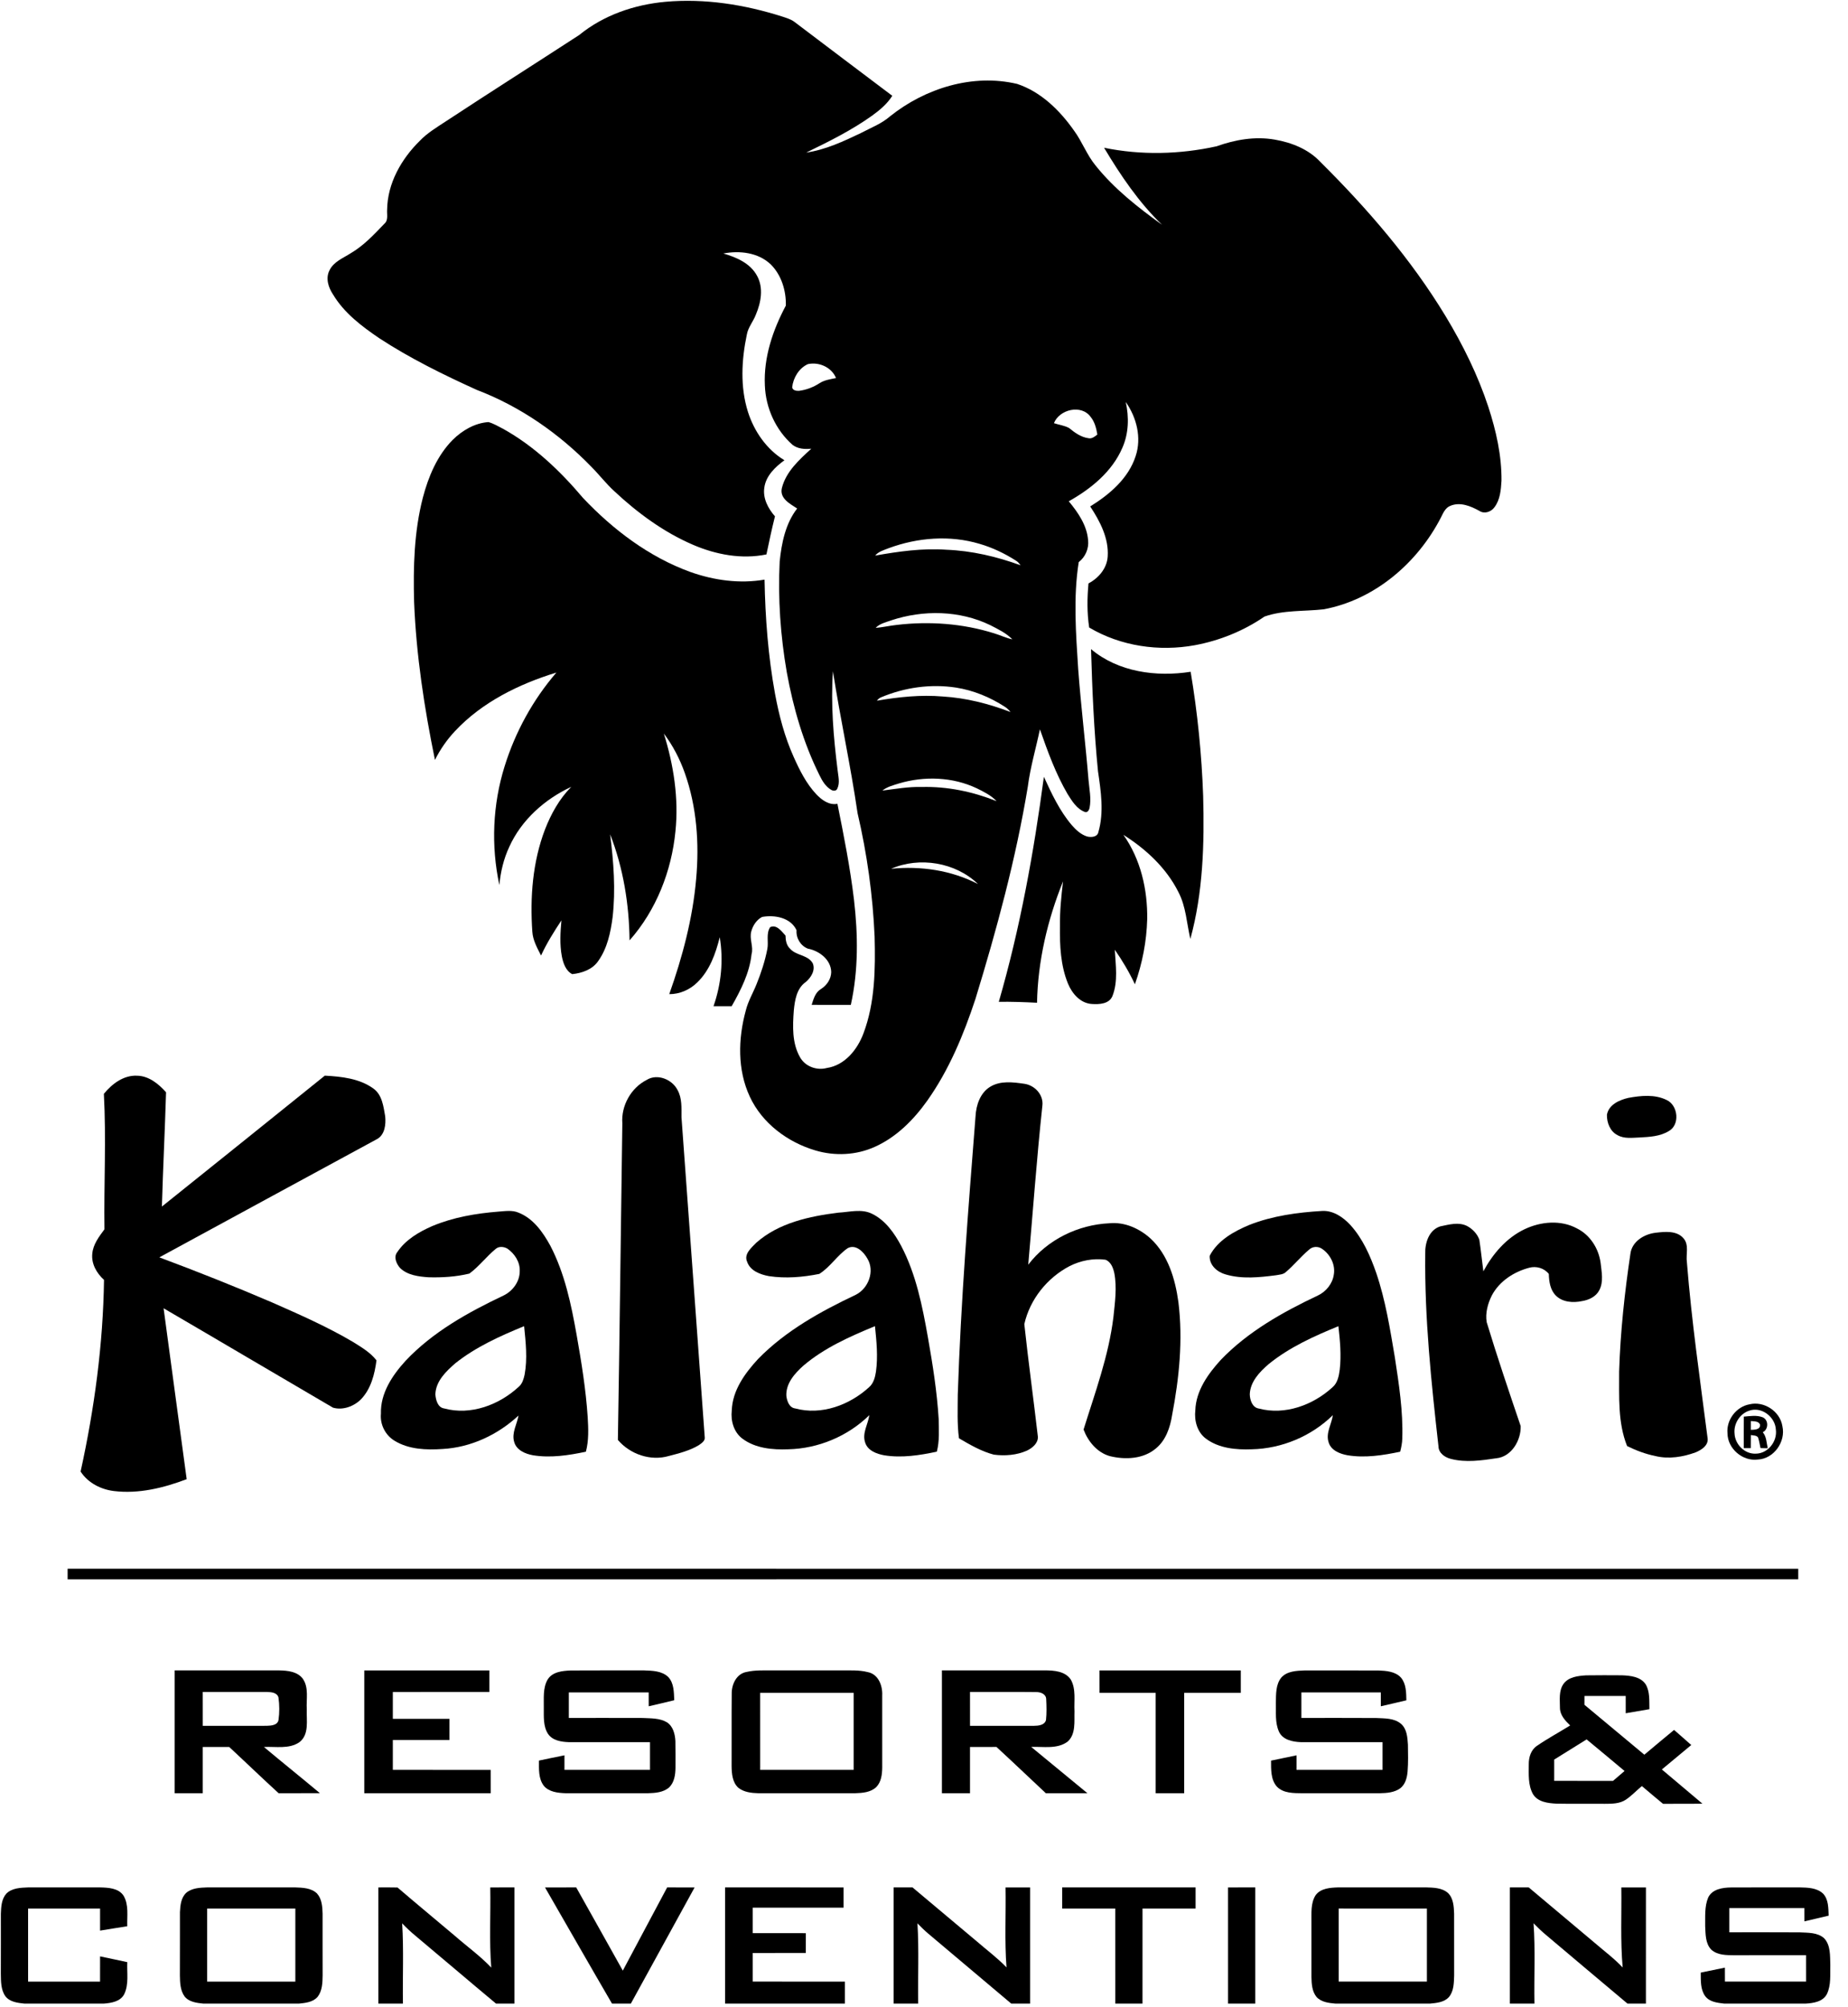 <svg width="105" height="114" viewBox="0 0 105 114" fill="none" xmlns="http://www.w3.org/2000/svg">
<g clip-path="url(#clip0_3477_14976)">
<path d="M32.909 1.989C34.292 0.86 36.044 0.262 37.808 0.102C40.045 -0.099 42.305 0.26 44.438 0.938C44.678 1.018 44.931 1.088 45.137 1.242C46.991 2.641 48.84 4.047 50.698 5.441C50.408 5.904 49.982 6.257 49.545 6.573C48.378 7.405 47.09 8.043 45.805 8.667C46.906 8.507 47.925 8.029 48.919 7.554C49.48 7.256 50.09 7.03 50.573 6.604C52.57 5.012 55.266 4.169 57.792 4.766C59.148 5.215 60.218 6.27 61.026 7.42C61.487 8.047 61.751 8.797 62.248 9.4C63.307 10.725 64.654 11.779 66.021 12.764C64.703 11.491 63.668 9.958 62.731 8.391C64.835 8.825 67.032 8.77 69.126 8.309C70.177 7.931 71.316 7.734 72.427 7.929C73.381 8.093 74.342 8.471 75.015 9.191C77.69 11.844 80.176 14.723 82.135 17.955C83.119 19.585 83.97 21.302 84.566 23.114C85.005 24.464 85.326 25.873 85.312 27.3C85.282 27.817 85.238 28.38 84.913 28.808C84.729 29.072 84.343 29.204 84.061 29.019C83.572 28.747 82.972 28.497 82.42 28.723C82.124 28.831 82 29.133 81.871 29.392C80.541 31.976 78.104 34.067 75.214 34.605C74.093 34.732 72.926 34.639 71.847 35.017C70.664 35.831 69.3 36.383 67.889 36.645C65.856 37.017 63.671 36.702 61.885 35.64C61.759 34.812 61.768 33.967 61.846 33.135C62.42 32.833 62.894 32.281 62.937 31.611C63.008 30.571 62.498 29.605 61.944 28.764C63.043 28.083 64.118 27.173 64.527 25.9C64.874 24.859 64.578 23.707 63.963 22.831C64.154 23.692 64.133 24.614 63.772 25.43C63.188 26.792 61.986 27.763 60.726 28.471C61.252 29.105 61.759 29.837 61.824 30.684C61.875 31.159 61.667 31.636 61.291 31.926C60.975 33.932 61.132 35.972 61.26 37.987C61.416 40.096 61.675 42.195 61.848 44.301C61.893 44.828 62.013 45.362 61.906 45.889C61.882 46.002 61.792 46.163 61.651 46.12C61.182 45.95 60.91 45.498 60.657 45.096C59.983 43.942 59.526 42.678 59.086 41.42C58.859 42.508 58.539 43.577 58.398 44.681C57.722 48.771 56.634 52.782 55.421 56.742C54.752 58.764 53.925 60.762 52.689 62.508C51.916 63.595 50.939 64.582 49.71 65.133C48.654 65.613 47.429 65.67 46.321 65.337C44.749 64.87 43.306 63.799 42.604 62.288C41.891 60.765 41.936 58.99 42.374 57.395C42.503 56.867 42.785 56.399 42.985 55.898C43.248 55.251 43.465 54.584 43.599 53.898C43.678 53.489 43.517 53.033 43.757 52.66C44.126 52.483 44.411 52.901 44.631 53.136C44.636 53.406 44.684 53.695 44.893 53.886C45.242 54.282 45.901 54.227 46.177 54.707C46.348 55.102 46.077 55.529 45.776 55.778C45.263 56.139 45.159 56.81 45.103 57.391C45.038 58.276 44.997 59.237 45.45 60.035C45.738 60.568 46.401 60.812 46.977 60.657C48.001 60.504 48.715 59.614 49.06 58.692C49.719 56.946 49.74 55.041 49.694 53.198C49.591 50.836 49.263 48.484 48.725 46.182C48.332 43.486 47.745 40.819 47.326 38.126C47.198 39.985 47.356 41.852 47.586 43.697C47.619 44.057 47.74 44.447 47.575 44.789C47.523 44.938 47.328 44.928 47.22 44.855C46.905 44.67 46.715 44.344 46.56 44.025C45.647 42.19 45.071 40.202 44.705 38.189C44.345 36.113 44.195 33.996 44.3 31.891C44.408 30.838 44.63 29.735 45.293 28.881C44.888 28.612 44.281 28.309 44.426 27.715C44.66 26.783 45.416 26.107 46.098 25.483C45.733 25.522 45.33 25.499 45.029 25.264C44.07 24.418 43.505 23.166 43.458 21.889C43.383 20.298 43.911 18.744 44.65 17.357C44.672 16.513 44.398 15.609 43.783 15.008C43.075 14.34 42.019 14.22 41.099 14.398C41.841 14.611 42.637 14.953 43.018 15.671C43.39 16.352 43.24 17.174 42.952 17.856C42.806 18.254 42.505 18.584 42.432 19.01C42.131 20.45 42.05 21.979 42.498 23.396C42.854 24.509 43.561 25.53 44.57 26.14C44.047 26.522 43.518 27.022 43.427 27.697C43.336 28.307 43.643 28.882 44.032 29.326C43.852 30.043 43.699 30.766 43.547 31.489C42.139 31.778 40.675 31.502 39.369 30.939C37.708 30.222 36.23 29.137 34.913 27.906C34.439 27.476 34.051 26.965 33.601 26.513C31.769 24.624 29.555 23.084 27.092 22.145C25.186 21.28 23.298 20.354 21.543 19.205C20.551 18.53 19.557 17.781 18.929 16.735C18.662 16.34 18.488 15.811 18.719 15.358C18.954 14.862 19.493 14.663 19.925 14.384C20.664 13.953 21.252 13.319 21.839 12.708C22.078 12.504 21.973 12.174 21.996 11.902C22.017 10.409 22.805 9.029 23.846 8.004C24.276 7.553 24.815 7.233 25.331 6.893C27.844 5.24 30.386 3.629 32.909 1.989ZM45.01 21.994C45.035 22.175 45.246 22.206 45.395 22.198C45.81 22.146 46.211 21.994 46.562 21.765C46.842 21.584 47.18 21.538 47.501 21.471C47.25 20.855 46.529 20.542 45.901 20.681C45.394 20.912 45.072 21.451 45.01 21.994ZM59.882 24.034C60.167 24.13 60.479 24.164 60.746 24.311C61.066 24.574 61.42 24.83 61.842 24.888C62.04 24.933 62.205 24.795 62.349 24.68C62.289 24.325 62.201 23.96 61.967 23.677C61.445 22.951 60.195 23.248 59.882 24.034ZM50.508 31.129C50.233 31.239 49.923 31.318 49.724 31.555C51.057 31.32 52.41 31.126 53.768 31.222C55.213 31.279 56.634 31.611 57.989 32.107C57.912 32.004 57.831 31.901 57.717 31.838C57.076 31.428 56.383 31.098 55.652 30.886C53.971 30.384 52.144 30.528 50.508 31.129ZM50.633 35.234C50.328 35.347 49.984 35.415 49.753 35.662C50.157 35.628 50.553 35.536 50.956 35.492C52.806 35.274 54.707 35.411 56.488 35.971C56.835 36.076 57.164 36.236 57.521 36.313C57.169 35.95 56.703 35.732 56.261 35.504C54.516 34.661 52.455 34.63 50.633 35.234ZM50.054 39.608C49.96 39.648 49.885 39.711 49.827 39.796C51.061 39.584 52.316 39.451 53.569 39.558C54.89 39.638 56.181 39.968 57.414 40.439C57.324 40.324 57.221 40.222 57.099 40.146C56.258 39.599 55.31 39.207 54.317 39.052C52.88 38.832 51.39 39.043 50.054 39.608ZM51.071 44.498C50.747 44.602 50.405 44.684 50.135 44.901C50.879 44.81 51.622 44.673 52.375 44.697C53.83 44.66 55.277 44.964 56.625 45.502C56.312 45.172 55.896 44.968 55.494 44.77C54.121 44.121 52.515 44.068 51.071 44.498ZM50.63 49.343C52.316 49.172 54.053 49.427 55.567 50.209C54.295 48.974 52.242 48.642 50.63 49.343Z" fill="black"/>
<path d="M25.717 24.986C26.264 24.446 26.974 24.026 27.753 23.973C28.05 24.055 28.315 24.217 28.587 24.356C30.353 25.338 31.835 26.753 33.132 28.288C34.838 30.088 36.879 31.635 39.224 32.485C40.567 32.962 42.026 33.164 43.44 32.92C43.48 35.092 43.645 37.268 44.036 39.406C44.263 40.635 44.583 41.855 45.098 42.996C45.434 43.748 45.811 44.503 46.379 45.109C46.688 45.434 47.105 45.744 47.581 45.653C47.945 47.459 48.303 49.269 48.522 51.099C48.753 53.082 48.777 55.113 48.342 57.072C47.6 57.073 46.859 57.076 46.117 57.07C46.223 56.737 46.325 56.357 46.65 56.169C46.975 55.964 47.218 55.612 47.228 55.219C47.223 54.507 46.546 53.998 45.901 53.879C45.487 53.718 45.222 53.277 45.258 52.833C44.926 52.112 44.008 51.948 43.3 52.078C42.987 52.241 42.776 52.565 42.687 52.9C42.566 53.333 42.825 53.766 42.701 54.2C42.586 55.263 42.093 56.232 41.572 57.148C41.228 57.148 40.884 57.148 40.541 57.147C40.979 55.896 41.113 54.538 40.894 53.229C40.662 54.163 40.32 55.125 39.61 55.805C39.189 56.217 38.617 56.465 38.026 56.463C38.778 54.346 39.361 52.154 39.555 49.91C39.736 47.893 39.589 45.817 38.907 43.899C38.624 43.1 38.23 42.339 37.718 41.663C38.275 43.449 38.57 45.338 38.378 47.209C38.158 49.471 37.284 51.7 35.77 53.409C35.746 51.358 35.416 49.299 34.666 47.385C34.864 48.948 34.987 50.535 34.806 52.104C34.693 52.964 34.505 53.854 33.996 54.573C33.67 55.062 33.069 55.27 32.511 55.326C32.139 55.133 31.996 54.691 31.921 54.305C31.797 53.635 31.839 52.948 31.899 52.274C31.474 52.915 31.064 53.569 30.741 54.269C30.525 53.841 30.276 53.404 30.246 52.915C30.11 50.964 30.261 48.958 30.962 47.118C31.307 46.227 31.782 45.369 32.46 44.688C30.951 45.39 29.625 46.567 28.933 48.103C28.616 48.784 28.44 49.52 28.374 50.267C27.893 48.041 27.992 45.693 28.672 43.52C29.278 41.571 30.281 39.743 31.613 38.198C29.484 38.852 27.396 39.876 25.854 41.522C25.396 42.008 25.013 42.562 24.713 43.159C24.107 40.205 23.649 37.211 23.529 34.194C23.474 32.21 23.527 30.2 24.025 28.268C24.339 27.072 24.838 25.879 25.717 24.986Z" fill="black"/>
<path d="M61.991 36.868C63.541 38.172 65.704 38.459 67.65 38.154C68.042 40.483 68.277 42.84 68.361 45.2C68.434 47.921 68.358 50.688 67.634 53.327C67.425 52.44 67.388 51.493 66.959 50.673C66.273 49.299 65.111 48.224 63.829 47.414C64.81 48.798 65.207 50.525 65.182 52.205C65.148 53.464 64.905 54.715 64.483 55.902C64.161 55.216 63.773 54.562 63.341 53.941C63.386 54.813 63.536 55.733 63.208 56.569C63.021 57.027 62.455 57.049 62.035 57.021C61.388 56.983 60.917 56.434 60.683 55.871C60.259 54.838 60.21 53.699 60.224 52.596C60.214 51.746 60.3 50.9 60.4 50.057C59.516 52.246 58.968 54.585 58.922 56.952C58.198 56.914 57.474 56.889 56.75 56.898C57.96 52.721 58.737 48.428 59.312 44.119C59.749 45.074 60.201 46.041 60.884 46.849C61.123 47.125 61.404 47.393 61.76 47.507C61.989 47.568 62.357 47.548 62.408 47.256C62.735 46.13 62.553 44.943 62.386 43.806C62.158 41.5 62.058 39.184 61.991 36.868Z" fill="black"/>
<path d="M5.902 62.124C6.363 61.558 7.026 61.056 7.79 61.095C8.458 61.107 9.01 61.559 9.435 62.035C9.37 64.2 9.261 66.362 9.199 68.526C12.287 66.052 15.374 63.576 18.455 61.092C19.404 61.144 20.421 61.25 21.214 61.823C21.717 62.183 21.788 62.844 21.887 63.407C21.93 63.858 21.87 64.432 21.44 64.685C17.312 66.93 13.179 69.163 9.053 71.412C11.214 72.218 13.357 73.07 15.477 73.98C17.026 74.663 18.582 75.348 20.044 76.208C20.526 76.51 21.035 76.805 21.391 77.261C21.288 78.048 21.081 78.875 20.518 79.466C20.115 79.875 19.476 80.113 18.917 79.947C15.706 78.072 12.507 76.177 9.295 74.304C9.726 77.541 10.173 80.775 10.607 84.011C9.295 84.507 7.882 84.856 6.473 84.684C5.726 84.593 4.997 84.22 4.58 83.577C5.365 80.003 5.858 76.353 5.91 72.691C5.495 72.318 5.183 71.78 5.244 71.205C5.29 70.669 5.628 70.234 5.935 69.819C5.9 67.254 6.04 64.687 5.902 62.124Z" fill="black"/>
<path d="M36.746 61.333C37.348 60.96 38.189 61.302 38.496 61.907C38.761 62.378 38.718 62.935 38.721 63.456C39.161 69.505 39.6 75.555 40.04 81.605C40.085 81.832 39.861 81.968 39.703 82.081C39.181 82.393 38.583 82.543 37.999 82.694C36.967 82.997 35.797 82.596 35.107 81.781C35.208 75.787 35.273 69.793 35.36 63.801C35.285 62.8 35.851 61.785 36.746 61.333Z" fill="black"/>
<path d="M56.263 61.722C56.849 61.365 57.567 61.462 58.212 61.556C58.799 61.643 59.301 62.185 59.226 62.798C58.903 65.803 58.689 68.819 58.423 71.829C59.512 70.4 61.263 69.555 63.043 69.475C63.905 69.392 64.756 69.778 65.383 70.353C66.37 71.278 66.775 72.644 66.954 73.949C67.22 76.095 67 78.273 66.594 80.387C66.483 81.078 66.241 81.793 65.689 82.254C64.972 82.871 63.939 82.917 63.058 82.701C62.337 82.497 61.825 81.873 61.566 81.192C62.22 79.089 62.995 77.003 63.263 74.803C63.347 73.976 63.471 73.133 63.313 72.308C63.248 72.008 63.119 71.661 62.807 71.546C62.113 71.454 61.395 71.594 60.771 71.91C59.5 72.574 58.517 73.797 58.2 75.204C58.428 77.34 58.726 79.471 58.971 81.606C58.983 81.974 58.654 82.242 58.352 82.387C57.767 82.649 57.098 82.697 56.469 82.617C55.758 82.433 55.116 82.055 54.487 81.689C54.377 80.865 54.417 80.032 54.419 79.204C54.591 73.927 55.017 68.664 55.428 63.402C55.461 62.765 55.692 62.069 56.263 61.722Z" fill="black"/>
<path d="M92.518 62.355C93.231 62.225 94.022 62.142 94.695 62.475C95.35 62.773 95.47 63.894 94.804 64.249C94.313 64.543 93.723 64.573 93.167 64.603C92.745 64.618 92.289 64.689 91.904 64.471C91.483 64.259 91.291 63.759 91.303 63.31C91.407 62.737 92.011 62.473 92.518 62.355Z" fill="black"/>
<path d="M24.567 69.632C25.758 69.135 27.044 68.915 28.324 68.814C28.703 68.788 29.101 68.718 29.462 68.873C30.304 69.205 30.852 69.988 31.271 70.755C32.089 72.328 32.455 74.084 32.763 75.817C33.036 77.365 33.289 78.921 33.392 80.492C33.431 81.145 33.459 81.813 33.289 82.451C32.305 82.657 31.285 82.816 30.283 82.652C29.846 82.574 29.342 82.364 29.214 81.892C29.06 81.376 29.377 80.893 29.46 80.396C28.287 81.489 26.75 82.21 25.141 82.296C24.221 82.359 23.228 82.324 22.419 81.829C21.894 81.514 21.585 80.904 21.644 80.292C21.608 79.132 22.289 78.115 23.038 77.294C24.584 75.65 26.589 74.539 28.605 73.582C29.126 73.333 29.531 72.795 29.53 72.202C29.556 71.678 29.238 71.195 28.818 70.909C28.619 70.8 28.348 70.774 28.168 70.93C27.639 71.363 27.223 71.926 26.671 72.333C25.912 72.518 25.118 72.566 24.338 72.543C23.777 72.502 23.151 72.428 22.729 72.014C22.526 71.782 22.351 71.396 22.569 71.12C23.041 70.411 23.803 69.965 24.567 69.632ZM25.871 77.427C25.344 77.886 24.76 78.443 24.737 79.193C24.759 79.503 24.869 79.938 25.232 79.992C26.747 80.404 28.369 79.792 29.488 78.75C29.681 78.578 29.753 78.32 29.807 78.077C29.976 77.165 29.871 76.234 29.78 75.32C28.41 75.882 27.037 76.499 25.871 77.427Z" fill="black"/>
<path d="M47.636 68.873C48.267 68.841 48.944 68.64 49.543 68.935C50.307 69.305 50.817 70.035 51.207 70.767C52.051 72.378 52.408 74.184 52.723 75.96C52.994 77.495 53.238 79.037 53.334 80.594C53.344 81.212 53.388 81.843 53.228 82.448C52.25 82.656 51.232 82.816 50.235 82.653C49.805 82.574 49.298 82.388 49.156 81.927C48.974 81.394 49.322 80.892 49.394 80.373C48.177 81.572 46.489 82.276 44.783 82.313C43.892 82.347 42.919 82.261 42.182 81.708C41.693 81.343 41.51 80.697 41.578 80.109C41.615 78.965 42.327 77.992 43.073 77.183C44.636 75.583 46.622 74.485 48.624 73.537C49.342 73.177 49.714 72.2 49.286 71.487C49.077 71.11 48.631 70.645 48.167 70.889C47.566 71.301 47.169 71.966 46.551 72.352C45.612 72.54 44.636 72.622 43.686 72.478C43.198 72.387 42.629 72.18 42.452 71.667C42.248 71.22 42.699 70.867 42.972 70.579C44.25 69.45 45.992 69.078 47.636 68.873ZM45.646 77.564C45.151 78.004 44.637 78.584 44.68 79.293C44.718 79.581 44.848 79.953 45.183 79.993C46.671 80.396 48.268 79.802 49.376 78.79C49.635 78.57 49.722 78.222 49.771 77.9C49.89 77.043 49.802 76.175 49.714 75.319C48.284 75.911 46.836 76.551 45.646 77.564Z" fill="black"/>
<path d="M70.994 69.566C72.305 69.052 73.716 68.86 75.115 68.777C75.752 68.739 76.32 69.133 76.734 69.583C77.43 70.353 77.856 71.323 78.194 72.294C78.723 73.847 78.979 75.474 79.252 77.087C79.486 78.615 79.725 80.154 79.675 81.705C79.669 81.957 79.618 82.206 79.555 82.451C78.578 82.655 77.562 82.817 76.567 82.652C76.134 82.575 75.632 82.382 75.491 81.921C75.313 81.388 75.66 80.891 75.73 80.374C74.511 81.572 72.825 82.277 71.12 82.313C70.229 82.347 69.257 82.261 68.519 81.709C68.028 81.344 67.848 80.692 67.916 80.103C67.951 78.986 68.638 78.032 69.361 77.237C70.907 75.626 72.887 74.519 74.886 73.575C75.344 73.357 75.707 72.912 75.783 72.404C75.891 71.829 75.577 71.229 75.1 70.917C74.88 70.773 74.579 70.788 74.385 70.97C73.916 71.361 73.532 71.844 73.067 72.241C72.916 72.39 72.692 72.39 72.497 72.429C71.555 72.55 70.57 72.655 69.644 72.383C69.167 72.255 68.701 71.856 68.733 71.322C69.188 70.443 70.113 69.933 70.994 69.566ZM72.089 77.47C71.575 77.911 71.038 78.468 71.01 79.186C71.017 79.51 71.152 79.942 71.522 79.998C73.009 80.392 74.601 79.805 75.708 78.793C75.999 78.547 76.074 78.151 76.121 77.793C76.217 76.97 76.138 76.141 76.046 75.322C74.657 75.889 73.264 76.518 72.089 77.47Z" fill="black"/>
<path d="M81.834 69.652C82.326 69.55 82.872 69.391 83.353 69.629C83.663 69.793 83.933 70.073 84.052 70.407C84.144 71.003 84.202 71.606 84.282 72.205C84.814 71.214 85.589 70.31 86.617 69.817C87.541 69.376 88.683 69.269 89.606 69.772C90.349 70.142 90.834 70.911 90.944 71.725C90.999 72.24 91.124 72.804 90.865 73.286C90.674 73.65 90.272 73.835 89.883 73.897C89.38 74.002 88.783 73.965 88.4 73.582C88.08 73.263 88.013 72.787 88.001 72.354C87.739 72.022 87.288 71.891 86.883 72.003C86.017 72.233 85.194 72.764 84.765 73.572C84.533 74.035 84.384 74.575 84.471 75.094C85.072 77.074 85.736 79.035 86.402 80.993C86.428 81.805 85.878 82.744 85.01 82.824C84.167 82.949 83.29 83.076 82.451 82.862C82.104 82.78 81.735 82.534 81.731 82.139C81.323 78.509 80.937 74.863 80.98 71.205C80.958 70.593 81.191 69.854 81.834 69.652Z" fill="black"/>
<path d="M92.639 71.195C92.734 70.499 93.427 70.089 94.072 70.014C94.596 69.953 95.26 69.88 95.647 70.323C95.989 70.702 95.778 71.24 95.847 71.694C96.112 75.043 96.597 78.371 97.025 81.703C97.068 82.1 96.669 82.351 96.351 82.484C95.626 82.75 94.82 82.883 94.058 82.697C93.498 82.583 92.958 82.382 92.448 82.128C91.912 80.787 92.004 79.311 91.996 77.897C92.066 75.652 92.308 73.415 92.639 71.195Z" fill="black"/>
<path d="M99.397 79.76C100.225 79.556 101.14 80.152 101.272 81C101.475 81.884 100.786 82.857 99.87 82.896C99.014 83.005 98.162 82.28 98.153 81.412C98.078 80.649 98.646 79.897 99.397 79.76ZM99.382 80.122C98.856 80.291 98.501 80.858 98.553 81.406C98.573 82.026 99.124 82.589 99.755 82.561C100.445 82.561 100.992 81.867 100.901 81.196C100.866 80.473 100.085 79.868 99.382 80.122Z" fill="black"/>
<path d="M99.081 80.458C99.432 80.43 99.806 80.362 100.146 80.493C100.497 80.634 100.493 81.186 100.156 81.345C100.375 81.596 100.367 81.945 100.44 82.254C100.337 82.252 100.131 82.247 100.029 82.245C99.984 82.043 99.955 81.837 99.89 81.641C99.797 81.508 99.618 81.537 99.482 81.502C99.478 81.75 99.477 81.998 99.477 82.247C99.342 82.246 99.21 82.246 99.079 82.246C99.079 81.65 99.076 81.054 99.081 80.458ZM99.48 80.708C99.478 80.874 99.477 81.04 99.478 81.209C99.683 81.201 100.038 81.206 100 80.903C99.906 80.699 99.661 80.732 99.48 80.708Z" fill="black"/>
<path d="M3.842 89.097C36.618 89.097 69.396 89.097 102.172 89.098C102.171 89.296 102.171 89.496 102.172 89.696C69.396 89.698 36.618 89.697 3.842 89.697C3.842 89.496 3.842 89.296 3.842 89.097Z" fill="black"/>
<path d="M9.924 94.871C11.901 94.87 13.878 94.871 15.855 94.87C16.329 94.88 16.891 94.929 17.201 95.339C17.562 95.85 17.393 96.508 17.431 97.091C17.405 97.713 17.581 98.507 17.014 98.947C16.425 99.354 15.665 99.185 14.996 99.221C16.049 100.102 17.121 100.961 18.175 101.843C17.394 101.851 16.613 101.842 15.833 101.848C14.886 100.984 13.964 100.092 13.024 99.221C12.523 99.221 12.021 99.22 11.52 99.222C11.52 100.096 11.521 100.971 11.52 101.846C10.988 101.846 10.456 101.846 9.924 101.846C9.924 99.521 9.923 97.196 9.924 94.871ZM11.52 96.096C11.52 96.737 11.52 97.379 11.521 98.02C12.734 98.019 13.947 98.024 15.16 98.018C15.405 98.008 15.763 97.991 15.824 97.691C15.883 97.27 15.883 96.833 15.822 96.413C15.753 96.13 15.411 96.1 15.171 96.097C13.954 96.094 12.737 96.097 11.52 96.096Z" fill="black"/>
<path d="M20.698 94.872C23.067 94.871 25.436 94.871 27.805 94.872C27.805 95.28 27.805 95.688 27.805 96.096C25.977 96.098 24.148 96.096 22.32 96.098C22.319 96.605 22.319 97.113 22.32 97.621C23.391 97.622 24.463 97.621 25.535 97.621C25.536 98.021 25.536 98.421 25.535 98.822C24.463 98.822 23.391 98.821 22.32 98.822C22.319 99.388 22.319 99.954 22.32 100.521C24.173 100.522 26.026 100.521 27.879 100.522C27.881 100.963 27.88 101.404 27.88 101.847C25.486 101.847 23.092 101.847 20.698 101.847C20.698 99.522 20.697 97.197 20.698 94.872Z" fill="black"/>
<path d="M31.114 95.393C31.385 94.948 31.955 94.896 32.423 94.875C33.817 94.865 35.211 94.873 36.605 94.871C37.071 94.889 37.605 94.898 37.964 95.242C38.3 95.593 38.287 96.112 38.31 96.565C37.828 96.682 37.344 96.799 36.859 96.909C36.858 96.645 36.857 96.383 36.857 96.121C35.345 96.121 33.833 96.121 32.32 96.121C32.318 96.604 32.318 97.087 32.32 97.571C33.717 97.572 35.114 97.567 36.51 97.573C36.973 97.598 37.474 97.572 37.889 97.816C38.245 98.041 38.354 98.489 38.375 98.885C38.387 99.389 38.377 99.893 38.38 100.397C38.376 100.79 38.316 101.227 38.021 101.515C37.692 101.803 37.229 101.836 36.812 101.847C35.248 101.844 33.684 101.848 32.12 101.846C31.689 101.829 31.191 101.777 30.897 101.423C30.588 101.016 30.622 100.475 30.623 99.993C31.105 99.891 31.587 99.788 32.071 99.694C32.07 99.969 32.07 100.244 32.071 100.52C33.691 100.521 35.312 100.521 36.932 100.52C36.933 99.995 36.933 99.471 36.932 98.947C35.394 98.945 33.856 98.947 32.317 98.946C31.893 98.931 31.399 98.857 31.14 98.48C30.855 98.044 30.902 97.495 30.897 96.998C30.908 96.461 30.835 95.877 31.114 95.393Z" fill="black"/>
<path d="M42.433 94.956C42.91 94.846 43.403 94.872 43.889 94.871C45.183 94.871 46.478 94.871 47.772 94.871C48.284 94.874 48.805 94.84 49.305 94.968C49.91 95.083 50.154 95.743 50.125 96.295C50.125 97.661 50.122 99.027 50.126 100.393C50.121 100.78 50.071 101.213 49.784 101.502C49.465 101.801 49.001 101.834 48.586 101.847C46.755 101.846 44.923 101.846 43.092 101.847C42.697 101.838 42.273 101.79 41.952 101.539C41.611 101.229 41.573 100.731 41.568 100.299C41.576 98.93 41.561 97.56 41.575 96.192C41.567 95.655 41.855 95.046 42.433 94.956ZM43.191 96.146C43.191 97.604 43.191 99.062 43.192 100.52C44.962 100.521 46.731 100.521 48.502 100.52C48.503 99.062 48.503 97.604 48.502 96.147C46.731 96.145 44.962 96.146 43.191 96.146Z" fill="black"/>
<path d="M53.518 94.871C55.464 94.869 57.409 94.873 59.353 94.869C59.88 94.87 60.524 94.91 60.844 95.398C61.149 95.942 61.018 96.599 61.051 97.195C61.031 97.772 61.139 98.48 60.666 98.912C60.071 99.359 59.281 99.189 58.591 99.217C59.653 100.096 60.723 100.967 61.786 101.847C60.998 101.845 60.21 101.847 59.422 101.846C58.486 100.971 57.56 100.086 56.618 99.219C56.116 99.223 55.615 99.219 55.114 99.222C55.114 100.096 55.115 100.971 55.114 101.846C54.582 101.846 54.05 101.846 53.518 101.846C53.517 99.521 53.517 97.196 53.518 94.871ZM55.114 96.096C55.114 96.737 55.113 97.379 55.115 98.02C56.325 98.019 57.535 98.024 58.745 98.019C58.999 98.016 59.353 97.986 59.432 97.689C59.474 97.294 59.462 96.894 59.443 96.5C59.432 96.207 59.117 96.096 58.87 96.102C57.619 96.087 56.366 96.1 55.114 96.096Z" fill="black"/>
<path d="M62.47 94.872C65.146 94.87 67.823 94.871 70.5 94.872C70.5 95.296 70.5 95.72 70.5 96.145C69.427 96.148 68.355 96.145 67.284 96.147C67.282 98.046 67.284 99.946 67.283 101.846C66.742 101.846 66.201 101.846 65.662 101.846C65.661 99.946 65.662 98.047 65.662 96.147C64.597 96.144 63.534 96.147 62.471 96.146C62.468 95.721 62.469 95.296 62.47 94.872Z" fill="black"/>
<path d="M72.801 95.278C73.127 94.91 73.661 94.892 74.116 94.873C75.513 94.871 76.909 94.87 78.306 94.874C78.757 94.894 79.281 94.924 79.604 95.285C79.901 95.641 79.897 96.131 79.907 96.57C79.423 96.68 78.941 96.803 78.456 96.908C78.454 96.646 78.454 96.383 78.455 96.122C76.951 96.119 75.446 96.121 73.942 96.121C73.942 96.604 73.942 97.087 73.942 97.571C75.361 97.574 76.781 97.564 78.2 97.575C78.673 97.6 79.21 97.575 79.596 97.9C79.938 98.188 79.969 98.671 79.996 99.086C80.004 99.592 80.017 100.101 79.977 100.607C79.949 100.955 79.853 101.337 79.564 101.563C79.231 101.806 78.801 101.84 78.403 101.847C76.939 101.846 75.475 101.844 74.01 101.848C73.511 101.842 72.92 101.859 72.547 101.468C72.196 101.069 72.22 100.493 72.219 99.995C72.702 99.892 73.184 99.791 73.668 99.694C73.667 99.968 73.666 100.244 73.668 100.52C75.296 100.521 76.925 100.521 78.554 100.52C78.555 99.995 78.555 99.471 78.554 98.947C77.006 98.945 75.458 98.948 73.911 98.946C73.448 98.929 72.879 98.818 72.668 98.349C72.435 97.831 72.508 97.245 72.493 96.694C72.502 96.214 72.483 95.671 72.801 95.278Z" fill="black"/>
<path d="M90.117 95.152C90.799 95.14 91.481 95.146 92.162 95.149C92.641 95.17 93.213 95.225 93.505 95.663C93.754 96.084 93.703 96.602 93.717 97.074C93.268 97.151 92.819 97.227 92.371 97.305C92.371 96.977 92.37 96.649 92.37 96.322C91.588 96.322 90.808 96.322 90.027 96.322C90.026 96.488 90.024 96.655 90.025 96.824C91.159 97.77 92.296 98.713 93.429 99.659C93.991 99.189 94.551 98.716 95.118 98.251C95.441 98.539 95.773 98.817 96.094 99.109C95.537 99.57 94.982 100.037 94.424 100.497C95.192 101.146 95.963 101.791 96.73 102.441C95.984 102.453 95.239 102.439 94.492 102.45C94.084 102.121 93.691 101.775 93.288 101.44C92.984 101.692 92.712 101.984 92.386 102.208C92.03 102.448 91.587 102.447 91.177 102.448C90.261 102.439 89.344 102.457 88.428 102.439C87.949 102.412 87.37 102.349 87.098 101.892C86.815 101.379 86.862 100.764 86.862 100.198C86.858 99.805 86.985 99.385 87.326 99.156C87.934 98.737 88.588 98.388 89.213 97.997C88.933 97.727 88.635 97.411 88.633 96.996C88.633 96.545 88.559 96.039 88.829 95.647C89.117 95.237 89.659 95.182 90.117 95.152ZM88.306 99.936C88.306 100.338 88.305 100.741 88.306 101.145C89.42 101.147 90.533 101.144 91.647 101.147C91.865 100.957 92.083 100.769 92.304 100.584C91.588 99.981 90.868 99.385 90.149 98.79C89.536 99.174 88.919 99.553 88.306 99.936Z" fill="black"/>
<path d="M0.356 107.553C0.678 107.227 1.171 107.213 1.599 107.196C2.962 107.196 4.324 107.195 5.687 107.196C6.154 107.209 6.728 107.231 7.018 107.663C7.329 108.184 7.211 108.822 7.231 109.401C6.716 109.485 6.2 109.562 5.686 109.65C5.686 109.232 5.686 108.814 5.686 108.396C4.322 108.396 2.96 108.396 1.596 108.396C1.596 109.779 1.595 111.162 1.597 112.546C2.96 112.546 4.322 112.546 5.685 112.546C5.686 112.068 5.686 111.59 5.686 111.113C6.201 111.224 6.717 111.326 7.232 111.441C7.204 112.044 7.331 112.692 7.06 113.256C6.843 113.683 6.323 113.761 5.893 113.795H1.388C1.006 113.754 0.566 113.707 0.311 113.384C0.044 113.013 0.055 112.529 0.047 112.092C0.053 110.96 0.048 109.828 0.049 108.696C0.063 108.303 0.084 107.863 0.356 107.553Z" fill="black"/>
<path d="M10.582 107.503C10.908 107.227 11.36 107.21 11.766 107.196C13.431 107.195 15.096 107.196 16.76 107.195C17.189 107.21 17.682 107.222 18.011 107.54C18.289 107.849 18.318 108.292 18.329 108.689C18.331 109.858 18.326 111.028 18.331 112.198C18.325 112.609 18.312 113.062 18.052 113.404C17.791 113.716 17.354 113.757 16.976 113.796H11.561C11.181 113.756 10.74 113.709 10.486 113.386C10.24 113.045 10.227 112.602 10.221 112.198C10.228 110.999 10.22 109.799 10.224 108.6C10.243 108.216 10.284 107.779 10.582 107.503ZM11.77 108.396C11.77 109.779 11.77 111.162 11.77 112.546C13.441 112.546 15.111 112.546 16.781 112.545C16.782 111.162 16.782 109.779 16.781 108.397C15.111 108.395 13.441 108.396 11.77 108.396Z" fill="black"/>
<path d="M21.496 107.197C21.86 107.194 22.223 107.194 22.586 107.201C23.655 108.118 24.741 109.014 25.816 109.922C26.513 110.534 27.274 111.077 27.913 111.751C27.79 110.237 27.886 108.714 27.856 107.197C28.313 107.195 28.77 107.195 29.228 107.196C29.228 109.396 29.228 111.596 29.228 113.796H28.184C26.649 112.519 25.132 111.219 23.599 109.938C23.334 109.72 23.086 109.485 22.85 109.238C22.945 110.755 22.87 112.277 22.894 113.796H21.497C21.497 111.596 21.497 109.397 21.496 107.197Z" fill="black"/>
<path d="M30.967 107.198C31.557 107.194 32.149 107.196 32.739 107.196C33.63 108.767 34.5 110.349 35.387 111.922C36.231 110.348 37.062 108.768 37.907 107.196C38.427 107.196 38.947 107.194 39.466 107.198C38.258 109.397 37.052 111.597 35.843 113.796H34.773C33.495 111.603 32.236 109.397 30.967 107.198Z" fill="black"/>
<path d="M41.197 107.196C43.442 107.196 45.686 107.195 47.931 107.197C47.931 107.579 47.931 107.962 47.931 108.346C46.21 108.348 44.489 108.344 42.769 108.347C42.768 108.828 42.768 109.311 42.769 109.794C43.775 109.796 44.78 109.794 45.786 109.795C45.786 110.169 45.786 110.544 45.785 110.92C44.779 110.921 43.775 110.919 42.769 110.921C42.768 111.461 42.768 112.002 42.769 112.544C44.515 112.546 46.26 112.543 48.005 112.546C48.005 112.962 48.005 113.378 48.005 113.795H41.197C41.197 111.595 41.197 109.395 41.197 107.196Z" fill="black"/>
<path d="M50.773 107.196C51.13 107.195 51.488 107.195 51.846 107.195C53.066 108.215 54.282 109.24 55.501 110.262C56.064 110.752 56.67 111.197 57.188 111.74C57.073 110.229 57.16 108.711 57.133 107.197C57.599 107.195 58.063 107.195 58.529 107.197C58.529 109.396 58.529 111.596 58.529 113.796H57.458C55.883 112.473 54.315 111.142 52.739 109.819C52.524 109.637 52.323 109.44 52.128 109.237C52.22 110.754 52.146 112.276 52.17 113.796H50.773C50.773 111.596 50.773 109.396 50.773 107.196Z" fill="black"/>
<path d="M60.35 107.196C62.877 107.196 65.405 107.196 67.931 107.196C67.931 107.595 67.931 107.995 67.931 108.396C66.926 108.397 65.921 108.395 64.915 108.397C64.914 110.196 64.914 111.996 64.914 113.796H63.368C63.367 111.996 63.368 110.196 63.367 108.397C62.361 108.395 61.356 108.397 60.35 108.396C60.349 107.995 60.349 107.595 60.35 107.196Z" fill="black"/>
<path d="M69.775 107.197C70.291 107.195 70.807 107.195 71.323 107.196C71.323 109.396 71.323 111.596 71.323 113.796H69.776C69.775 111.596 69.776 109.397 69.775 107.197Z" fill="black"/>
<path d="M74.756 107.631C75.044 107.248 75.57 107.211 76.01 107.196C77.672 107.192 79.336 107.197 80.999 107.194C81.435 107.207 81.933 107.209 82.278 107.518C82.583 107.822 82.605 108.284 82.62 108.69C82.622 109.859 82.618 111.028 82.622 112.197C82.608 112.616 82.608 113.089 82.322 113.427C82.052 113.724 81.621 113.759 81.246 113.795H75.878C75.499 113.76 75.067 113.715 74.799 113.413C74.547 113.1 74.522 112.677 74.514 112.293C74.514 111.26 74.517 110.227 74.514 109.194C74.523 108.67 74.456 108.092 74.756 107.631ZM76.061 108.395C76.061 109.778 76.061 111.161 76.062 112.544C77.732 112.545 79.403 112.545 81.074 112.544C81.074 111.161 81.074 109.778 81.074 108.396C79.403 108.394 77.732 108.395 76.061 108.395Z" fill="black"/>
<path d="M85.787 107.196C86.144 107.195 86.501 107.195 86.859 107.196C88.095 108.236 89.333 109.273 90.569 110.312C91.114 110.786 91.7 111.215 92.197 111.744C92.062 110.232 92.142 108.712 92.121 107.197C92.586 107.195 93.052 107.195 93.519 107.197C93.518 109.397 93.518 111.596 93.518 113.796H92.471C90.93 112.508 89.4 111.207 87.863 109.915C87.607 109.702 87.365 109.472 87.134 109.234C87.24 110.751 87.157 112.275 87.184 113.796H85.787C85.787 111.596 85.787 109.396 85.787 107.196Z" fill="black"/>
<path d="M97.054 107.776C97.283 107.291 97.874 107.205 98.352 107.199C99.65 107.19 100.949 107.199 102.248 107.195C102.707 107.206 103.233 107.213 103.588 107.553C103.898 107.887 103.882 108.374 103.901 108.8C103.441 108.908 102.982 109.019 102.521 109.124C102.519 108.872 102.519 108.621 102.519 108.371C101.098 108.369 99.677 108.37 98.257 108.371C98.255 108.828 98.255 109.286 98.257 109.745C99.588 109.748 100.917 109.738 102.248 109.749C102.722 109.775 103.269 109.744 103.646 110.086C104.02 110.486 103.975 111.081 103.995 111.59C103.977 112.144 104.05 112.738 103.801 113.253C103.573 113.692 103.035 113.768 102.591 113.795H97.969C97.587 113.75 97.141 113.708 96.89 113.377C96.608 112.992 96.638 112.487 96.633 112.035C97.09 111.94 97.546 111.843 98.005 111.752C98.005 112.015 98.005 112.279 98.007 112.544C99.545 112.545 101.082 112.545 102.62 112.544C102.62 112.044 102.62 111.545 102.619 111.045C101.265 111.046 99.911 111.042 98.557 111.048C98.105 111.044 97.586 111.055 97.231 110.73C96.892 110.38 96.91 109.853 96.885 109.401C96.893 108.859 96.842 108.287 97.054 107.776Z" fill="black"/>
</g>
<defs>
<clipPath id="clip0_3477_14976">
<rect width="104.041" height="113.795" fill="white"/>
</clipPath>
</defs>
</svg>
